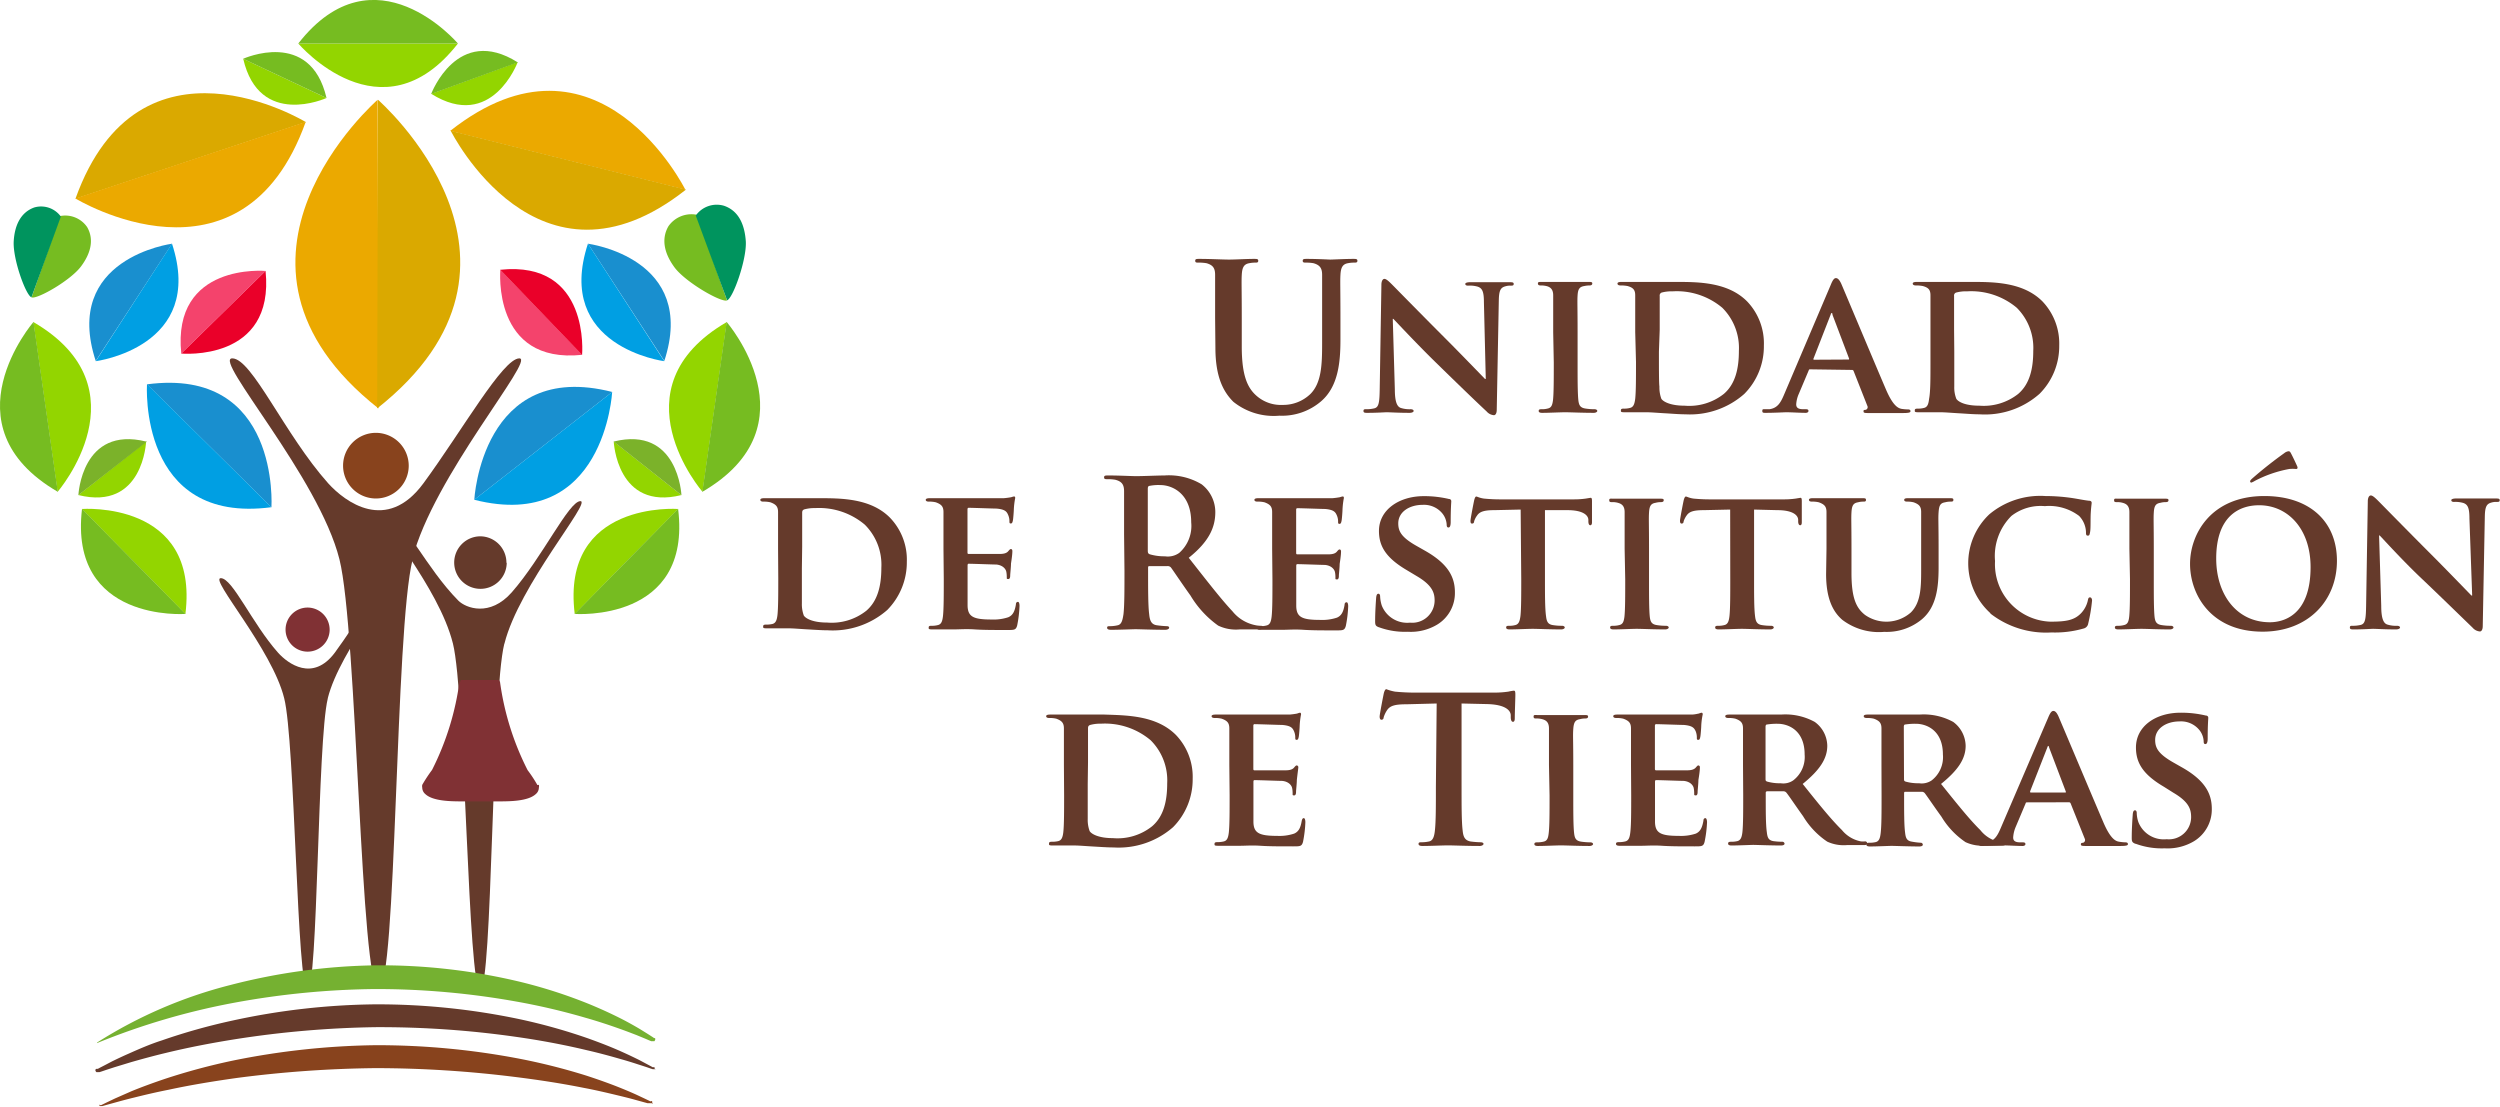 <svg xmlns="http://www.w3.org/2000/svg" viewBox="0 0 255.12 112.98"><defs><style>.cls-1{fill:#653a2b;}.cls-2{fill:#88431d;}.cls-15,.cls-3{fill:#803134;}.cls-4{fill:#198fcf;}.cls-5{fill:#009fe3;}.cls-6{fill:#ea0029;}.cls-7{fill:#f4436c;}.cls-8{fill:#93d500;}.cls-9{fill:#76bc21;}.cls-10{fill:#00945e;}.cls-11{fill:#daa900;}.cls-12{fill:#eba900;}.cls-13{fill:#7bb22a;}.cls-14{fill:#75b131;}.cls-15{fill-rule:evenodd;}</style></defs><g id="Capa_2" data-name="Capa 2"><g id="Capa_1-2" data-name="Capa 1"><path class="cls-1" d="M124,32.45c0-3.16,0-3.74,0-4.4s-.2-1-.88-1.19a4.42,4.42,0,0,0-.8-.06c-.23,0-.35,0-.35-.19s.14-.19.45-.19c1.09,0,2.38.07,3,.07s1.79-.07,2.53-.07c.31,0,.45,0,.45.19s-.12.19-.33.19a3.11,3.11,0,0,0-.59.06c-.56.1-.72.46-.76,1.19s0,1.24,0,4.4v2.91c0,3,.59,4.28,1.6,5.11a3.76,3.76,0,0,0,2.57.85,4,4,0,0,0,2.84-1.12c1.13-1.14,1.19-3,1.19-5.15v-2.6c0-3.16,0-3.74,0-4.4s-.21-1-.88-1.19a4.18,4.18,0,0,0-.74-.06c-.23,0-.36,0-.36-.19s.15-.19.44-.19c1.05,0,2.34.07,2.36.07.25,0,1.54-.07,2.35-.07.28,0,.43,0,.43.19s-.13.19-.37.19a3.21,3.21,0,0,0-.6.06c-.55.1-.72.46-.76,1.19s0,1.24,0,4.4v2.22c0,2.31-.23,4.76-1.95,6.26a6.12,6.12,0,0,1-4.28,1.49A6.58,6.58,0,0,1,125.86,41c-1-1-1.83-2.5-1.83-5.51Z"/><path class="cls-1" d="M142.34,39.72c0,1.37.26,1.79.61,1.91a2.9,2.9,0,0,0,1,.13c.2,0,.31.08.31.18s-.17.19-.41.19c-1.18,0-2-.06-2.35-.06-.16,0-1,.06-1.95.06-.25,0-.41,0-.41-.19s.12-.18.28-.18a3.35,3.35,0,0,0,.83-.09c.47-.12.53-.6.55-2.14l.17-10.47c0-.35.12-.6.31-.6s.47.27.78.58,2.94,3,5.57,5.63c1.23,1.23,3.64,3.72,3.91,4h.08l-.19-7.85c0-1.08-.18-1.4-.61-1.56a2.87,2.87,0,0,0-1-.11c-.23,0-.29-.08-.29-.18s.19-.17.46-.17c.94,0,1.91,0,2.3,0,.2,0,.88,0,1.77,0,.24,0,.41,0,.41.17s-.1.18-.31.18a1.6,1.6,0,0,0-.55.07c-.5.14-.64.45-.66,1.45l-.21,11.14c0,.39-.14.56-.29.56a1.09,1.09,0,0,1-.74-.38c-1.13-1.05-3.39-3.24-5.28-5.09s-3.89-4-4.24-4.36h-.06Z"/><path class="cls-1" d="M158.5,33.88c0-2.68,0-3.18,0-3.74s-.23-.81-.62-.93a2.34,2.34,0,0,0-.66-.08c-.18,0-.28-.05-.28-.21s.14-.15.43-.15c.68,0,1.91,0,2.42,0s1.63,0,2.33,0c.22,0,.37,0,.37.15s-.11.21-.29.21a2.46,2.46,0,0,0-.53.06c-.5.08-.64.33-.68.95s0,1.06,0,3.74V37c0,1.7,0,3.12.08,3.86.06.48.18.75.72.83a5.53,5.53,0,0,0,.92.07c.21,0,.29.1.29.18s-.14.19-.35.19c-1.19,0-2.43-.06-2.92-.06s-1.64.06-2.36.06c-.23,0-.35-.06-.35-.19s.06-.18.28-.18a2.22,2.22,0,0,0,.64-.07c.37-.08.47-.33.54-.85.08-.72.08-2.14.08-3.84Z"/><path class="cls-1" d="M166.87,33.88c0-2.68,0-3.18,0-3.74s-.21-.79-.78-.95a3.52,3.52,0,0,0-.72-.06c-.19,0-.31-.07-.31-.19s.14-.17.41-.17c1,0,2.1,0,2.61,0s1.85,0,2.94,0c2.26,0,5.31,0,7.28,2A6.19,6.19,0,0,1,180,35.27a6.88,6.88,0,0,1-2,4.93A8.37,8.37,0,0,1,172,42.28c-.66,0-1.44-.07-2.16-.11s-1.38-.1-1.83-.1l-1,0c-.43,0-.88,0-1.25,0s-.35-.06-.35-.19.06-.18.28-.18a2.22,2.22,0,0,0,.64-.07c.37-.08.47-.41.54-.93.08-.75.08-2.14.08-3.76Zm2.42,2c0,1.87,0,3.22.05,3.57a3.35,3.35,0,0,0,.2,1.25c.23.33,1,.7,2.37.7a5.69,5.69,0,0,0,4-1.2c1.17-1,1.54-2.56,1.54-4.39a5.79,5.79,0,0,0-1.69-4.4,7.22,7.22,0,0,0-5.06-1.68,4,4,0,0,0-1.11.12.31.31,0,0,0-.22.35c0,.61,0,2.06,0,3.45Z"/><path class="cls-1" d="M184.74,37.69c-.1,0-.13,0-.17.12l-1,2.37a3.08,3.08,0,0,0-.27,1.08c0,.31.16.5.72.5h.27c.22,0,.26.08.26.18s-.1.19-.28.19c-.6,0-1.44-.06-2-.06-.18,0-1.15.06-2.1.06-.22,0-.33,0-.33-.19s.07-.18.21-.18l.53,0c.83-.13,1.14-.67,1.51-1.56l4.73-11.12c.2-.5.35-.7.53-.7s.35.16.54.56c.43,1,3.45,8.2,4.6,10.88.7,1.6,1.21,1.83,1.54,1.9a4.59,4.59,0,0,0,.68.06c.17,0,.25.06.25.18s-.1.19-.78.19-2,0-3.48,0c-.33,0-.53,0-.53-.15s0-.16.22-.18a.28.28,0,0,0,.17-.4l-1.4-3.55a.17.17,0,0,0-.18-.12Zm3.86-1c.09,0,.11,0,.09-.11L187,32.12c0-.07,0-.17-.08-.17s-.08.1-.11.17l-1.74,4.46c-.05.09,0,.13.06.13Z"/><path class="cls-1" d="M197,33.88c0-2.68,0-3.18,0-3.74s-.2-.79-.78-.95a3.39,3.39,0,0,0-.72-.06c-.18,0-.31-.07-.31-.19s.15-.17.41-.17c.95,0,2.1,0,2.62,0s1.85,0,2.94,0c2.26,0,5.3,0,7.28,2a6.23,6.23,0,0,1,1.7,4.48,6.88,6.88,0,0,1-2,4.93A8.4,8.4,0,0,1,202,42.28c-.66,0-1.44-.07-2.16-.11s-1.37-.1-1.83-.1l-1,0c-.44,0-.89,0-1.26,0s-.35-.06-.35-.19.06-.18.29-.18a2.27,2.27,0,0,0,.64-.07c.37-.08.47-.41.53-.93C197,40,197,38.62,197,37Zm2.43,2c0,1.87,0,3.22,0,3.57a3.13,3.13,0,0,0,.21,1.25c.22.33.94.7,2.36.7a5.68,5.68,0,0,0,3.95-1.2c1.17-1,1.54-2.56,1.54-4.39a5.79,5.79,0,0,0-1.68-4.4,7.23,7.23,0,0,0-5.06-1.68,3.92,3.92,0,0,0-1.11.12.31.31,0,0,0-.23.35c0,.61,0,2.06,0,3.45Z"/><path class="cls-1" d="M79.4,56c0-2.68,0-3.18,0-3.74s-.21-.79-.78-1a2.87,2.87,0,0,0-.72-.07c-.19,0-.31-.06-.31-.18s.14-.17.41-.17c1,0,2.1,0,2.61,0s1.85,0,2.94,0c2.27,0,5.31,0,7.28,2a6.17,6.17,0,0,1,1.71,4.48,6.92,6.92,0,0,1-2,4.93,8.43,8.43,0,0,1-6.07,2.07c-.66,0-1.44-.06-2.16-.1s-1.38-.1-1.83-.1l-1,0c-.43,0-.88,0-1.25,0s-.35-.06-.35-.19.06-.19.28-.19a2.72,2.72,0,0,0,.64-.06c.37-.08.48-.41.54-.93.08-.75.08-2.14.08-3.76Zm2.43,2c0,1.87,0,3.22,0,3.58a3.29,3.29,0,0,0,.2,1.24c.23.34,1,.71,2.37.71a5.69,5.69,0,0,0,4-1.2c1.17-1,1.54-2.56,1.54-4.39a5.77,5.77,0,0,0-1.69-4.4,7.23,7.23,0,0,0-5.06-1.69,3.91,3.91,0,0,0-1.11.13c-.16.06-.22.14-.22.35,0,.61,0,2.06,0,3.45Z"/><path class="cls-1" d="M96.28,56c0-2.68,0-3.18,0-3.74s-.2-.79-.78-1a2.76,2.76,0,0,0-.72-.07c-.18,0-.31-.06-.31-.18s.15-.17.41-.17c1,0,2.1,0,2.61,0s4.59,0,4.94,0a7.64,7.64,0,0,0,.76-.1,2.16,2.16,0,0,1,.29-.08c.1,0,.12.08.12.16a8.19,8.19,0,0,0-.14,1.14c0,.19-.06,1-.1,1.17s-.07.29-.21.29-.14-.09-.14-.23a1.54,1.54,0,0,0-.13-.64c-.14-.32-.28-.57-1.19-.65-.31,0-2.47-.08-2.84-.08-.08,0-.12.06-.12.16v4.37c0,.1,0,.18.12.18.41,0,2.76,0,3.17,0s.7-.08.86-.27.21-.23.29-.23.14.09.14.19,0,.4-.14,1.29c0,.35-.08,1.06-.08,1.18s0,.4-.19.4-.16-.06-.16-.15,0-.41-.06-.64-.33-.62-1-.69c-.33,0-2.39-.08-2.84-.08-.08,0-.1.08-.1.19v1.41c0,.6,0,2.1,0,2.62,0,1.2.6,1.47,2.45,1.47a4.75,4.75,0,0,0,1.7-.23c.46-.2.66-.58.78-1.3,0-.19.09-.27.21-.27s.16.22.16.41a12.23,12.23,0,0,1-.24,2c-.13.46-.29.46-1,.46-1.36,0-2.45,0-3.33-.06s-1.56,0-2.1,0l-1,0c-.43,0-.88,0-1.25,0s-.35-.06-.35-.19.06-.18.29-.18a2.27,2.27,0,0,0,.64-.07c.37-.08.47-.41.53-.93.08-.75.08-2.14.08-3.76Z"/><path class="cls-1" d="M114.71,54.55c0-3.16,0-3.74,0-4.41s-.21-1-.89-1.18a4.27,4.27,0,0,0-.8-.06c-.23,0-.35,0-.35-.19s.15-.19.45-.19c1.09,0,2.39.07,2.82.07.7,0,2.26-.07,2.9-.07a6.49,6.49,0,0,1,3.78.9,3.58,3.58,0,0,1,1.4,2.84c0,1.54-.63,3-2.71,4.66,1.83,2.32,3.25,4.17,4.46,5.46a4,4,0,0,0,2.3,1.41,2.74,2.74,0,0,0,.58.07c.16,0,.25.06.25.16s-.15.21-.39.21h-2a4.18,4.18,0,0,1-2.2-.39,10.2,10.2,0,0,1-2.82-3.06c-.82-1.14-1.76-2.55-2-2.87a.44.44,0,0,0-.37-.14l-1.79,0c-.1,0-.17,0-.17.16v.29c0,1.94,0,3.58.11,4.45.06.6.18,1.06.8,1.14a9.91,9.91,0,0,0,1,.09c.16,0,.24.06.24.16s-.14.21-.41.21c-1.19,0-2.71-.06-3-.06s-1.69.06-2.51.06c-.27,0-.41-.06-.41-.21s.08-.16.33-.16a3.38,3.38,0,0,0,.74-.09c.41-.08.51-.54.6-1.14.1-.87.1-2.51.1-4.42Zm2.42,1.64c0,.23.05.31.19.37a5.21,5.21,0,0,0,1.56.21,2,2,0,0,0,1.46-.35,3.67,3.67,0,0,0,1.22-3.12c0-2.95-1.94-3.8-3.15-3.8a4.69,4.69,0,0,0-1.09.08c-.14,0-.19.13-.19.29Z"/><path class="cls-1" d="M129.82,56c0-2.68,0-3.18,0-3.74s-.2-.79-.78-1a2.76,2.76,0,0,0-.72-.07c-.19,0-.31-.06-.31-.18s.14-.17.41-.17c.95,0,2.1,0,2.61,0s4.59,0,4.94,0a7.64,7.64,0,0,0,.76-.1,2.16,2.16,0,0,1,.29-.08c.1,0,.12.08.12.16A8.19,8.19,0,0,0,137,52c0,.19-.06,1-.1,1.17s-.07.29-.21.29-.14-.09-.14-.23a1.54,1.54,0,0,0-.13-.64c-.14-.32-.29-.57-1.19-.65-.31,0-2.47-.08-2.84-.08-.08,0-.12.06-.12.16v4.37c0,.1,0,.18.12.18.41,0,2.76,0,3.17,0s.7-.08.86-.27.21-.23.29-.23.14.09.14.19,0,.4-.14,1.29c0,.35-.08,1.06-.08,1.18s0,.4-.19.4-.16-.06-.16-.15,0-.41-.06-.64-.33-.62-1-.69c-.33,0-2.39-.08-2.84-.08-.08,0-.1.08-.1.19v1.41c0,.6,0,2.1,0,2.62,0,1.2.59,1.47,2.45,1.47a4.75,4.75,0,0,0,1.7-.23c.46-.2.66-.58.78-1.3,0-.19.09-.27.21-.27s.16.22.16.41a12.23,12.23,0,0,1-.24,2c-.13.46-.29.46-1,.46-1.36,0-2.45,0-3.33-.06s-1.56,0-2.1,0l-1,0c-.43,0-.88,0-1.25,0s-.35-.06-.35-.19.06-.18.29-.18a2.31,2.31,0,0,0,.64-.07c.37-.08.47-.41.53-.93.08-.75.08-2.14.08-3.76Z"/><path class="cls-1" d="M140.68,64c-.29-.12-.35-.21-.35-.6,0-1,.08-2.06.1-2.35s.08-.46.23-.46.18.17.18.29a3.48,3.48,0,0,0,.17.92,2.79,2.79,0,0,0,2.88,1.74,2.28,2.28,0,0,0,2.51-2.24c0-.77-.19-1.54-1.79-2.49l-1.05-.63c-2.14-1.26-2.84-2.45-2.84-4,0-2.16,2.06-3.55,4.57-3.55a11,11,0,0,1,2.57.29c.16,0,.24.11.24.23s-.06.73-.06,2.12c0,.37-.08.56-.22.56s-.19-.1-.19-.31a2,2,0,0,0-.47-1.16,2.42,2.42,0,0,0-2-.84c-1.29,0-2.47.69-2.47,1.89,0,.79.29,1.42,1.92,2.33l.74.42c2.38,1.33,3.12,2.68,3.12,4.28a3.76,3.76,0,0,1-1.81,3.3,5.24,5.24,0,0,1-3,.73,7.67,7.67,0,0,1-2.94-.46"/><path class="cls-1" d="M155.18,52l-2.7.06c-1,0-1.48.15-1.74.54a1.91,1.91,0,0,0-.31.61c0,.14-.08.22-.21.22s-.16-.1-.16-.29.35-2,.39-2.14.1-.33.2-.33.33.15.79.21a17.29,17.29,0,0,0,1.8.08h7.35a8.26,8.26,0,0,0,1.23-.08l.49-.08c.13,0,.15.1.15.37s0,1.68,0,2.14c0,.19-.07.29-.17.29s-.18-.08-.2-.35l0-.19c0-.46-.52-1-2.14-1l-2.29,0V59.1c0,1.62,0,3,.11,3.78.06.5.16.83.7.91a5.45,5.45,0,0,0,.92.07c.21,0,.29.1.29.18s-.14.19-.35.19c-1.19,0-2.41-.06-2.92-.06s-1.65.06-2.36.06c-.23,0-.35-.06-.35-.19s.06-.18.28-.18a2.13,2.13,0,0,0,.64-.07c.37-.08.47-.41.54-.93.08-.75.08-2.14.08-3.76Z"/><path class="cls-1" d="M165.79,56c0-2.68,0-3.18,0-3.74s-.23-.81-.62-.93a2,2,0,0,0-.66-.09c-.18,0-.29,0-.29-.2s.15-.15.44-.15c.68,0,1.91,0,2.42,0s1.63,0,2.33,0c.22,0,.37,0,.37.15s-.11.2-.29.2a2.11,2.11,0,0,0-.54.07c-.49.08-.63.33-.67,1s0,1.06,0,3.74V59.1c0,1.7,0,3.11.08,3.86.06.48.18.75.72.83a5.53,5.53,0,0,0,.92.07c.21,0,.29.1.29.18s-.14.19-.35.19c-1.19,0-2.43-.06-2.92-.06s-1.64.06-2.36.06c-.23,0-.35-.06-.35-.19s.06-.18.28-.18a2.22,2.22,0,0,0,.64-.07c.37-.08.47-.33.54-.85.08-.73.08-2.14.08-3.84Z"/><path class="cls-1" d="M176.56,52l-2.69.06c-1.05,0-1.48.15-1.75.54a2.15,2.15,0,0,0-.31.61c0,.14-.08.22-.2.22s-.17-.1-.17-.29.35-2,.39-2.14.11-.33.21-.33.33.15.78.21a17.48,17.48,0,0,0,1.81.08H182a8.31,8.31,0,0,0,1.24-.08l.49-.08c.12,0,.14.1.14.37s0,1.68,0,2.14c0,.19-.06.29-.16.29s-.19-.08-.21-.35l0-.19c0-.46-.51-1-2.14-1L179,52V59.1c0,1.62,0,3,.1,3.78.06.5.17.83.7.91a5.65,5.65,0,0,0,.93.07c.2,0,.28.1.28.18s-.14.19-.34.19c-1.2,0-2.41-.06-2.92-.06s-1.65.06-2.37.06c-.23,0-.35-.06-.35-.19s.06-.18.29-.18a2.18,2.18,0,0,0,.64-.07c.37-.08.47-.41.53-.93.08-.75.08-2.14.08-3.76Z"/><path class="cls-1" d="M186.39,56c0-2.68,0-3.18,0-3.74s-.2-.79-.78-1a2.7,2.7,0,0,0-.7-.07c-.2,0-.31-.06-.31-.18s.13-.17.39-.17c1,0,2.18,0,2.72,0s1.66,0,2.32,0c.27,0,.39,0,.39.17s-.1.18-.28.18a2.11,2.11,0,0,0-.54.07c-.47.08-.62.33-.66,1s0,1.06,0,3.74v2.47c0,2.58.49,3.58,1.38,4.28A3.79,3.79,0,0,0,195,62.5c1-1,1.05-2.49,1.05-4.3V56c0-2.68,0-3.18,0-3.74s-.19-.79-.77-1a2.54,2.54,0,0,0-.65-.07c-.21,0-.31-.06-.31-.18s.12-.17.37-.17c.92,0,2.14,0,2.16,0,.2,0,1.42,0,2.12,0,.24,0,.37,0,.37.17s-.11.18-.31.18a2.11,2.11,0,0,0-.54.07c-.49.08-.61.33-.66,1s0,1.06,0,3.74v1.89c0,2-.2,4.05-1.72,5.32a5.63,5.63,0,0,1-3.83,1.27A6.17,6.17,0,0,1,188,63.25c-.93-.81-1.65-2.12-1.65-4.67Z"/><path class="cls-1" d="M203.09,62.55A6.87,6.87,0,0,1,203,52.49a8.1,8.1,0,0,1,5.74-1.87,18.87,18.87,0,0,1,2.63.19c.68.1,1.27.23,1.81.29.2,0,.27.1.27.21s-.05.35-.09,1,0,1.56-.06,1.92-.08.43-.25.43-.18-.14-.18-.37a2.5,2.5,0,0,0-.7-1.64,5.06,5.06,0,0,0-3.5-1,4.86,4.86,0,0,0-3.41,1,5.77,5.77,0,0,0-1.67,4.6,5.87,5.87,0,0,0,5.64,6.19c1.6,0,2.49-.13,3.21-.94a2.79,2.79,0,0,0,.61-1.18c.05-.27.09-.36.23-.36s.21.17.21.32a16.5,16.5,0,0,1-.39,2.34.62.62,0,0,1-.48.52,10.54,10.54,0,0,1-3.27.4,9.24,9.24,0,0,1-6.21-1.91"/><path class="cls-1" d="M217.3,56c0-2.68,0-3.18,0-3.74s-.23-.81-.62-.93a2,2,0,0,0-.65-.09c-.19,0-.29,0-.29-.2s.14-.15.43-.15c.68,0,1.91,0,2.43,0s1.62,0,2.32,0c.23,0,.37,0,.37.15s-.1.2-.29.2a2,2,0,0,0-.53.07c-.5.08-.64.33-.68,1s0,1.06,0,3.74V59.1c0,1.7,0,3.11.08,3.86.06.48.19.75.72.83a5.65,5.65,0,0,0,.93.07c.2,0,.28.1.28.18s-.14.19-.35.19c-1.19,0-2.42-.06-2.92-.06s-1.64.06-2.36.06c-.23,0-.35-.06-.35-.19s.06-.18.29-.18a2.19,2.19,0,0,0,.63-.07c.37-.08.48-.33.54-.85.08-.73.08-2.14.08-3.84Z"/><path class="cls-1" d="M223.49,57.54c0-3,2.1-6.92,7.59-6.92,4.56,0,7.4,2.56,7.4,6.61s-2.92,7.23-7.59,7.23c-5.26,0-7.4-3.78-7.4-6.92m12.3.33c0-3.9-2.32-6.31-5.25-6.31-2,0-4.38,1.08-4.38,5.44,0,3.64,2.06,6.5,5.48,6.5,1.27,0,4.15-.6,4.15-5.63m-1.38-10.32c.12.25,0,.31-.1.31a3.64,3.64,0,0,0-.7,0,12.33,12.33,0,0,0-3.52,1.22,1.63,1.63,0,0,1-.35.17.13.13,0,0,1-.12-.12c0-.09.08-.17.18-.27a42.21,42.21,0,0,1,3.31-2.62.86.86,0,0,1,.42-.19c.14,0,.18.06.28.25s.35.69.6,1.25"/><path class="cls-1" d="M243,61.82c0,1.37.26,1.79.61,1.91a2.9,2.9,0,0,0,1,.13c.2,0,.31.08.31.18s-.17.19-.41.19c-1.18,0-2-.06-2.35-.06-.16,0-1,.06-1.95.06-.25,0-.41,0-.41-.19s.12-.18.28-.18a3.35,3.35,0,0,0,.83-.09c.47-.12.53-.6.55-2.14l.17-10.47c0-.35.12-.6.31-.6s.47.27.78.58,2.94,3,5.57,5.63c1.23,1.23,3.64,3.72,3.91,4h.08L252,52.89c0-1.08-.18-1.4-.61-1.56a2.87,2.87,0,0,0-.95-.11c-.23,0-.29-.08-.29-.18s.19-.17.46-.17c.94,0,1.91,0,2.3,0,.2,0,.88,0,1.77,0,.24,0,.41,0,.41.17s-.1.18-.31.18a1.6,1.6,0,0,0-.55.07c-.5.14-.64.45-.66,1.45l-.21,11.14c0,.39-.14.56-.29.56a1.09,1.09,0,0,1-.74-.38C251.23,63,249,60.82,247.08,59s-3.89-4-4.24-4.36h-.06Z"/><path class="cls-1" d="M108.57,78.08c0-2.68,0-3.18,0-3.74s-.21-.79-.78-1a2.87,2.87,0,0,0-.72-.07c-.19,0-.31-.06-.31-.18s.14-.17.41-.17c.95,0,2.1,0,2.61,0s1.85,0,2.94,0C115,73,118,73,120,75a6.17,6.17,0,0,1,1.71,4.48,6.92,6.92,0,0,1-2,4.93,8.43,8.43,0,0,1-6.07,2.07c-.66,0-1.44-.06-2.16-.1s-1.38-.1-1.83-.1l-1,0c-.43,0-.88,0-1.25,0s-.35-.06-.35-.19.06-.19.28-.19a2.72,2.72,0,0,0,.64-.06c.37-.08.48-.41.54-.93.08-.75.08-2.14.08-3.76ZM111,80c0,1.87,0,3.22,0,3.58a3.29,3.29,0,0,0,.2,1.24c.23.34,1,.71,2.37.71a5.65,5.65,0,0,0,4-1.21c1.17-1,1.54-2.55,1.54-4.38a5.77,5.77,0,0,0-1.69-4.4,7.23,7.23,0,0,0-5.06-1.69,3.91,3.91,0,0,0-1.11.13c-.16.06-.22.14-.22.35,0,.6,0,2.06,0,3.45Z"/><path class="cls-1" d="M125.45,78.08c0-2.68,0-3.18,0-3.74s-.2-.79-.78-1a2.76,2.76,0,0,0-.72-.07c-.18,0-.31-.06-.31-.18s.15-.17.41-.17c1,0,2.1,0,2.61,0s4.59,0,4.94,0a7.64,7.64,0,0,0,.76-.1,2.33,2.33,0,0,1,.29-.09c.1,0,.12.09.12.17a8.19,8.19,0,0,0-.14,1.14c0,.19-.06,1-.1,1.17s-.07.29-.21.29-.14-.09-.14-.23a1.59,1.59,0,0,0-.13-.65c-.14-.31-.28-.56-1.19-.64-.31,0-2.47-.08-2.84-.08-.08,0-.12.06-.12.16v4.37c0,.1,0,.18.12.18.41,0,2.76,0,3.17,0s.7-.08.86-.27.21-.23.29-.23a.18.18,0,0,1,.15.19c0,.11-.05.4-.15,1.29,0,.35-.08,1.06-.08,1.18s0,.4-.19.4-.16-.06-.16-.15,0-.41-.06-.64-.33-.62-1-.69c-.33,0-2.39-.08-2.84-.08-.08,0-.1.08-.1.19v1.41c0,.6,0,2.1,0,2.62,0,1.2.6,1.47,2.45,1.47a4.75,4.75,0,0,0,1.7-.23c.46-.2.66-.58.78-1.31.05-.18.09-.27.21-.27s.16.23.16.42a12.37,12.37,0,0,1-.24,2c-.13.46-.29.46-1,.46-1.36,0-2.45,0-3.33-.06s-1.56,0-2.1,0l-1,0c-.43,0-.88,0-1.25,0s-.35-.06-.35-.19.06-.18.29-.18a2.7,2.7,0,0,0,.64-.07c.37-.08.47-.41.53-.93.08-.75.08-2.14.08-3.76Z"/><path class="cls-1" d="M146.61,71.79l-3.06.08c-1.19,0-1.69.14-2,.6a2.85,2.85,0,0,0-.35.73c0,.16-.1.25-.22.25s-.19-.11-.19-.33.39-2.23.43-2.39.13-.4.25-.4a4.68,4.68,0,0,0,.89.25c.59.06,1.37.1,2,.1h8.15a10,10,0,0,0,1.41-.1,5.23,5.23,0,0,1,.56-.1c.14,0,.16.12.16.43s-.06,1.87-.06,2.41c0,.21-.06.34-.18.34s-.21-.11-.23-.42l0-.23c0-.54-.6-1.12-2.43-1.16l-2.59-.06V80.3c0,1.91,0,3.56.11,4.45.06.58.18,1,.8,1.12a8.93,8.93,0,0,0,1,.08c.22,0,.33.07.33.17s-.17.21-.39.21c-1.36,0-2.66-.06-3.23-.06s-1.77.06-2.59.06c-.27,0-.42-.06-.42-.21s.09-.17.33-.17a3.39,3.39,0,0,0,.74-.08c.41-.08.54-.54.6-1.14.1-.87.1-2.52.1-4.43Z"/><path class="cls-1" d="M158.07,78.08c0-2.68,0-3.18,0-3.74s-.23-.81-.62-.93a2.07,2.07,0,0,0-.66-.09c-.18,0-.29,0-.29-.2s.15-.15.44-.15c.67,0,1.91,0,2.42,0s1.63,0,2.33,0c.22,0,.37,0,.37.15s-.11.2-.29.2a2.11,2.11,0,0,0-.54.07c-.49.08-.63.33-.68,1s0,1.06,0,3.74V81.2c0,1.7,0,3.11.09,3.86.06.48.18.75.72.83a6.74,6.74,0,0,0,.92.07c.21,0,.29.1.29.18s-.15.19-.35.19c-1.19,0-2.43-.06-2.92-.06s-1.65.06-2.37.06c-.22,0-.35-.06-.35-.19s.07-.18.29-.18a2.64,2.64,0,0,0,.64-.07c.37-.08.47-.33.53-.85.09-.73.09-2.14.09-3.84Z"/><path class="cls-1" d="M166.44,78.08c0-2.68,0-3.18,0-3.74s-.21-.79-.79-1a2.73,2.73,0,0,0-.71-.07c-.19,0-.31-.06-.31-.18s.14-.17.41-.17c.94,0,2.09,0,2.61,0s4.58,0,4.94,0,.61-.08.76-.1a2.22,2.22,0,0,1,.28-.09c.11,0,.13.09.13.17a7.23,7.23,0,0,0-.15,1.14c0,.19-.06,1-.1,1.17s-.06.29-.21.29-.14-.09-.14-.23a1.73,1.73,0,0,0-.12-.65c-.15-.31-.29-.56-1.2-.64-.3,0-2.46-.08-2.83-.08-.09,0-.13.06-.13.16v4.37c0,.1,0,.18.13.18.41,0,2.75,0,3.16,0s.7-.08.87-.27.2-.23.28-.23a.17.17,0,0,1,.15.19c0,.11,0,.4-.15,1.29,0,.35-.08,1.06-.08,1.18s0,.4-.18.4-.17-.06-.17-.15,0-.41-.06-.64-.33-.62-1-.69c-.33,0-2.38-.08-2.83-.08-.09,0-.11.08-.11.19v1.41c0,.6,0,2.1,0,2.62,0,1.2.6,1.47,2.45,1.47a4.84,4.84,0,0,0,1.71-.23c.45-.2.65-.58.78-1.31,0-.18.08-.27.2-.27s.17.23.17.42a12.37,12.37,0,0,1-.25,2c-.12.46-.29.46-1,.46-1.36,0-2.45,0-3.34-.06s-1.56,0-2.09,0l-1,0c-.43,0-.89,0-1.26,0-.22,0-.35-.06-.35-.19s.07-.18.29-.18a2.7,2.7,0,0,0,.64-.07c.37-.08.47-.41.53-.93.09-.75.09-2.14.09-3.76Z"/><path class="cls-1" d="M177.87,78.08c0-2.68,0-3.18,0-3.74s-.2-.79-.78-1a2.81,2.81,0,0,0-.72-.07c-.19,0-.31-.06-.31-.18s.14-.17.41-.17c1,0,2.1,0,2.47,0l2.82,0a6.23,6.23,0,0,1,3.43.75,3.06,3.06,0,0,1,1.28,2.43c0,1.31-.75,2.47-2.51,3.9,1.6,2,2.88,3.6,4,4.7a3.31,3.31,0,0,0,1.93,1.16,1.72,1.72,0,0,0,.43,0,.22.22,0,0,1,.23.19c0,.15-.13.19-.35.19h-1.73a4,4,0,0,1-2-.35,8.26,8.26,0,0,1-2.47-2.6c-.72-1-1.48-2.14-1.71-2.41a.39.39,0,0,0-.33-.13l-1.62,0a.14.14,0,0,0-.15.15v.25c0,1.64,0,3,.11,3.76.06.52.14.85.7.93a6.85,6.85,0,0,0,.88.06.22.22,0,0,1,.23.19c0,.13-.15.19-.37.19-1.05,0-2.55-.06-2.82-.06s-1.5.06-2.22.06c-.23,0-.35-.06-.35-.19s.06-.19.29-.19a2.68,2.68,0,0,0,.63-.06c.37-.08.48-.41.54-.93.08-.75.08-2.14.08-3.76Zm2.3,1.37c0,.19,0,.25.17.31a4.71,4.71,0,0,0,1.38.17,1.78,1.78,0,0,0,1.27-.29A3,3,0,0,0,184.16,77c0-2.49-1.68-3.14-2.75-3.14a6.35,6.35,0,0,0-1.07.07c-.13,0-.17.1-.17.25Z"/><path class="cls-1" d="M192,78.08c0-2.68,0-3.18,0-3.74s-.21-.79-.78-1a2.9,2.9,0,0,0-.73-.07c-.18,0-.3-.06-.3-.18s.14-.17.41-.17c.94,0,2.09,0,2.47,0l2.81,0a6.26,6.26,0,0,1,3.44.75,3.09,3.09,0,0,1,1.27,2.43c0,1.31-.74,2.47-2.51,3.9,1.61,2,2.88,3.6,4,4.7A3.35,3.35,0,0,0,204,85.91a1.68,1.68,0,0,0,.43,0,.21.21,0,0,1,.22.19c0,.15-.12.19-.35.19h-1.72a4,4,0,0,1-2-.35,8.26,8.26,0,0,1-2.46-2.6c-.73-1-1.49-2.14-1.71-2.41a.4.4,0,0,0-.33-.13l-1.63,0c-.08,0-.14,0-.14.15v.25c0,1.64,0,3,.1,3.76.06.52.15.85.7.93A7.12,7.12,0,0,0,196,86a.21.21,0,0,1,.22.19c0,.13-.14.19-.37.19-1,0-2.55-.06-2.81-.06s-1.51.06-2.23.06c-.22,0-.35-.06-.35-.19s.07-.19.29-.19a2.72,2.72,0,0,0,.64-.06c.37-.08.47-.41.53-.93.09-.75.09-2.14.09-3.76Zm2.3,1.37c0,.19,0,.25.16.31a4.79,4.79,0,0,0,1.38.17,1.81,1.81,0,0,0,1.28-.29A3,3,0,0,0,198.27,77c0-2.49-1.69-3.14-2.76-3.14a6.53,6.53,0,0,0-1.07.07c-.12,0-.16.1-.16.25Z"/><path class="cls-1" d="M206.87,81.88c-.11,0-.13,0-.17.13l-1,2.37a3.26,3.26,0,0,0-.26,1.08c0,.31.16.5.72.5h.26c.23,0,.27.08.27.18s-.1.19-.29.19c-.59,0-1.44-.06-2-.06-.19,0-1.15.06-2.1.06-.23,0-.33,0-.33-.19s.06-.18.21-.18l.53,0c.82-.12,1.13-.66,1.5-1.55L209,73.26c.21-.5.35-.71.54-.71s.35.17.53.57c.43,1,3.46,8.2,4.61,10.88.7,1.6,1.21,1.83,1.54,1.89a4.61,4.61,0,0,0,.68.07c.16,0,.25.06.25.18s-.11.19-.79.19-1.95,0-3.47,0c-.33,0-.54,0-.54-.15s.05-.16.23-.18a.29.29,0,0,0,.17-.4L211.31,82a.18.18,0,0,0-.19-.13Zm3.86-1c.08,0,.1,0,.08-.11l-1.7-4.48c0-.07-.05-.17-.09-.17s-.08.1-.1.17l-1.75,4.46c0,.08,0,.13.07.13Z"/><path class="cls-1" d="M217.89,86.1c-.29-.13-.35-.21-.35-.6,0-1,.08-2.06.1-2.35s.08-.46.23-.46.18.17.18.29a3.11,3.11,0,0,0,.17.92,2.78,2.78,0,0,0,2.88,1.74,2.27,2.27,0,0,0,2.5-2.24c0-.77-.18-1.54-1.79-2.49l-1-.63c-2.14-1.26-2.84-2.45-2.84-4,0-2.16,2-3.55,4.56-3.55a10.8,10.8,0,0,1,2.57.29c.17,0,.25.11.25.23s-.06.73-.06,2.12c0,.37-.08.56-.23.56s-.18-.1-.18-.31a2,2,0,0,0-.48-1.17,2.41,2.41,0,0,0-2-.83c-1.3,0-2.47.69-2.47,1.89,0,.79.29,1.42,1.91,2.33l.74.42c2.39,1.33,3.13,2.68,3.13,4.28a3.79,3.79,0,0,1-1.81,3.3,5.26,5.26,0,0,1-3,.73,7.67,7.67,0,0,1-2.94-.46"/><path class="cls-2" d="M66.63,112.58s-.07.07-.12,0h-.1l-.11,0-.22,0-.44-.12-.87-.24c-.57-.16-1.15-.3-1.73-.44-1.16-.28-2.32-.55-3.49-.77-2.34-.47-4.68-.82-7-1.11A115.76,115.76,0,0,0,38.34,109a118,118,0,0,0-14.15,1c-2.34.33-4.69.71-7,1.21-1.17.23-2.33.5-3.49.79-.58.14-1.15.29-1.73.45l-.87.24-.43.12-.22.06-.12,0h-.12s-.07,0-.07-.09,0-.06.08,0a.07.07,0,0,1,.05.08c0-.09-.09-.08-.05-.08h0l0,0,.1,0,.2-.1.41-.2.82-.39,1.66-.73c1.12-.46,2.26-.87,3.41-1.26a64.81,64.81,0,0,1,7-1.88,77.76,77.76,0,0,1,14.46-1.56A77.11,77.11,0,0,1,52.8,108a62.65,62.65,0,0,1,7.05,1.77c1.16.38,2.3.78,3.42,1.23.57.23,1.12.46,1.67.71l.83.39.4.19.2.1.1,0,0,0h0s-.05,0-.06,0,0,0,0,0a.09.09,0,0,1,.13,0,.1.1,0,0,1,0,.13"/><path class="cls-1" d="M51.48,65.67c1.49-5.94,8.93-14.53,7.75-14.53s-3.88,5.74-7,9.3c-2.24,2.55-4.69,1.62-5.46.85-3.32-3.36-5.51-8.3-6.93-8.3s4.89,6.74,6.38,12.68C47.51,70.8,47.74,101,49,101s1.17-30.16,2.46-35.29"/><path class="cls-1" d="M51.71,57.43A2.68,2.68,0,1,1,49,54.73a2.69,2.69,0,0,1,2.68,2.7"/><path class="cls-1" d="M33.45,71.25C34.7,66.25,41,59,40,59s-3.47,4.39-5.83,7.6c-2.24,3-4.78,1.14-5.8,0-2.66-3-4.64-7.6-5.84-7.6S27.77,66.25,29,71.25C30.11,75.57,30.3,101,31.38,101s1-25.4,2.07-29.72"/><path class="cls-3" d="M33.64,64.32A2.25,2.25,0,1,1,31.39,62a2.26,2.26,0,0,1,2.25,2.28"/><path class="cls-1" d="M42.07,57.08C44.17,48.69,54.68,36.57,53,36.57s-5.83,7.36-9.79,12.75c-3.75,5.1-8,1.9-9.72,0-4.46-5-7.78-12.75-9.79-12.75s8.84,12.12,10.94,20.51c1.82,7.24,2.14,43.78,4,43.78s1.65-36.54,3.47-43.78"/><path class="cls-2" d="M41.71,47.55a3.35,3.35,0,1,1-3.35-3.38,3.36,3.36,0,0,1,3.35,3.38"/><path class="cls-4" d="M9.78,36.82l7.78-11.95s-11.26,1.46-7.78,12"/><path class="cls-5" d="M17.55,24.86l-7.78,12s11.25-1.45,7.78-12"/><path class="cls-4" d="M67.79,36.82,60,24.87s11.26,1.46,7.78,12"/><path class="cls-5" d="M60,24.86l7.79,12s-11.26-1.45-7.79-12"/><path class="cls-4" d="M15,39.22l12.7,12.55S28.63,37.41,15,39.22"/><path class="cls-5" d="M27.7,51.76,15,39.2S14.07,53.56,27.7,51.76"/><path class="cls-6" d="M27.1,27.64l-8.61,8.44s9.57.89,8.61-8.44"/><path class="cls-7" d="M18.5,36.09l8.61-8.44s-9.58-.88-8.61,8.44"/><path class="cls-7" d="M59.41,36.21l-8.35-8.69s-.88,9.66,8.35,8.69"/><path class="cls-6" d="M51.05,27.53l8.35,8.69s.88-9.67-8.35-8.69"/><path class="cls-8" d="M46.73,4.44l-16.29,0s8.49,10,16.29,0"/><path class="cls-9" d="M30.44,4.44l16.29,0s-8.49-10-16.29,0"/><path class="cls-8" d="M44,9.57l8.83-3.23S50.2,13.46,44,9.57"/><path class="cls-9" d="M52.87,6.36,44,9.59s2.66-7.12,8.83-3.23"/><path class="cls-8" d="M24.82,6l8.5,4s-6.86,3.13-8.5-4"/><path class="cls-9" d="M33.32,10,24.81,6s6.86-3.13,8.51,4"/><path class="cls-9" d="M3.22,30.35c.58.21,4-1.74,5.06-3.18.9-1.21,1.39-2.65.61-4a2.71,2.71,0,0,0-2.77-1.12"/><path class="cls-10" d="M3.21,30.34c-.58-.21-1.92-3.93-1.81-5.73.09-1.52.65-2.92,2.1-3.44a2.49,2.49,0,0,1,2.71.93"/><path class="cls-9" d="M74.19,30.66c-.61.22-4.2-1.84-5.34-3.35-.95-1.28-1.46-2.79-.64-4.22a2.86,2.86,0,0,1,2.92-1.17"/><path class="cls-10" d="M74.2,30.65c.61-.23,2-4.14,1.91-6C76,23,75.43,21.53,73.89,21A2.62,2.62,0,0,0,71,22"/><path class="cls-11" d="M7.7,20.28l23.51-7.82S14.23,2.08,7.7,20.28"/><path class="cls-12" d="M31.2,12.43,7.69,20.25s17,10.38,23.51-7.82"/><path class="cls-12" d="M45.94,13.36l24,6s-8.91-17.92-24-6"/><path class="cls-11" d="M70,19.35l-24-6s8.92,17.92,24,6"/><path class="cls-12" d="M38.62,41.68l-.08-31.5s-18.94,16.48.08,31.5"/><path class="cls-11" d="M38.49,41.68l.08-31.5s18.94,16.48-.08,31.5"/><path class="cls-4" d="M62.48,40,48.4,51S49.16,36.6,62.48,40"/><path class="cls-5" d="M48.39,51,62.47,40S61.71,54.38,48.39,51"/><path class="cls-8" d="M18.92,62.66,8.36,51.94s12-.9,10.56,10.72"/><path class="cls-9" d="M8.37,51.93,18.93,62.65S7,63.55,8.37,51.93"/><path class="cls-8" d="M3.4,32.86,5.88,50.19S15,39.62,3.4,32.86"/><path class="cls-9" d="M5.9,50.19,3.42,32.85S-5.73,43.43,5.9,50.19"/><path class="cls-8" d="M8,50.52l6.91-5.47S14.63,52.16,8,50.52"/><path class="cls-13" d="M15,45.06,8,50.53s.32-7.11,6.92-5.47"/><path class="cls-8" d="M58.65,62.66,69.21,51.94s-12-.9-10.56,10.72"/><path class="cls-9" d="M69.2,51.93,58.64,62.65s12,.9,10.56-10.72"/><path class="cls-8" d="M74.17,32.86,71.69,50.19s-9.15-10.57,2.48-17.33"/><path class="cls-9" d="M71.67,50.19l2.48-17.34s9.15,10.58-2.48,17.34"/><path class="cls-8" d="M69.54,50.52l-6.91-5.47s.31,7.11,6.91,5.47"/><path class="cls-13" d="M62.62,45.06l6.92,5.47s-.32-7.11-6.92-5.47"/><path class="cls-1" d="M66.9,109.11s0,0,0,0a.15.15,0,0,1-.09,0h-.09l-.11,0-.22-.07-.43-.15-.87-.28c-.58-.19-1.16-.37-1.74-.53-1.17-.34-2.33-.65-3.51-.92-2.35-.56-4.72-1-7.1-1.34a98.45,98.45,0,0,0-14.36-1A101.51,101.51,0,0,0,24,106.05c-2.38.38-4.74.83-7.08,1.4-1.18.28-2.35.6-3.51.93l-1.74.53-.86.28-.44.15-.22.07-.11,0-.06,0H9.91c.08,0-.14.08-.18-.22a.16.16,0,0,1,.21-.11.17.17,0,0,1,.11.2c0-.28-.24-.19-.16-.21h0l0,0,.1,0,.2-.11.41-.21.82-.43c.55-.27,1.1-.53,1.67-.78,1.12-.5,2.27-1,3.43-1.37a61.89,61.89,0,0,1,7.1-2,71.58,71.58,0,0,1,14.68-1.68A70.38,70.38,0,0,1,53,104a58.12,58.12,0,0,1,7.11,2c1.16.42,2.31.86,3.43,1.37.56.25,1.12.52,1.67.79l.81.43.41.22.2.11.09,0,0,0h0a.07.07,0,0,0-.06,0s0,0,0,0a.08.08,0,0,1,.12,0,.08.08,0,0,1,0,.12"/><path class="cls-14" d="M9.92,106.38a46.75,46.75,0,0,1,13.62-5.87,62.51,62.51,0,0,1,14.78-2,61.09,61.09,0,0,1,14.83,1.7,50.43,50.43,0,0,1,7.11,2.31c1.15.48,2.29,1,3.39,1.57.55.29,1.09.59,1.63.91l.79.49.39.25.2.13.09.06,0,0h0c0,.07-.06-.18-.16.22a.16.16,0,0,1,.08-.21.15.15,0,0,1,.21.08c-.1.41-.22.16-.19.23h-.08l-.05,0-.11,0-.22-.09-.42-.18-.85-.35c-.57-.22-1.14-.44-1.71-.64-1.15-.41-2.31-.79-3.47-1.12a67.08,67.08,0,0,0-7.07-1.66,81.07,81.07,0,0,0-14.4-1.28,83.27,83.27,0,0,0-14.42,1.4,71.51,71.51,0,0,0-14,4.12"/><path class="cls-15" d="M54.84,80.11l0,0a13.54,13.54,0,0,0-1-1.52A28.19,28.19,0,0,1,51,69.39s0,.08-.09.21c0-.14,0-.21,0-.21H47l0,.21c-.06-.13-.09-.21-.09-.21a28.21,28.21,0,0,1-2.82,9.18,15,15,0,0,0-1,1.52l0,0a.71.71,0,0,0,0,.29.86.86,0,0,0,.31.65c.79.75,2.7.75,3.86.75h3.55c1.17,0,3.07,0,3.87-.75a.86.86,0,0,0,.31-.65.62.62,0,0,0,0-.29"/></g></g></svg>